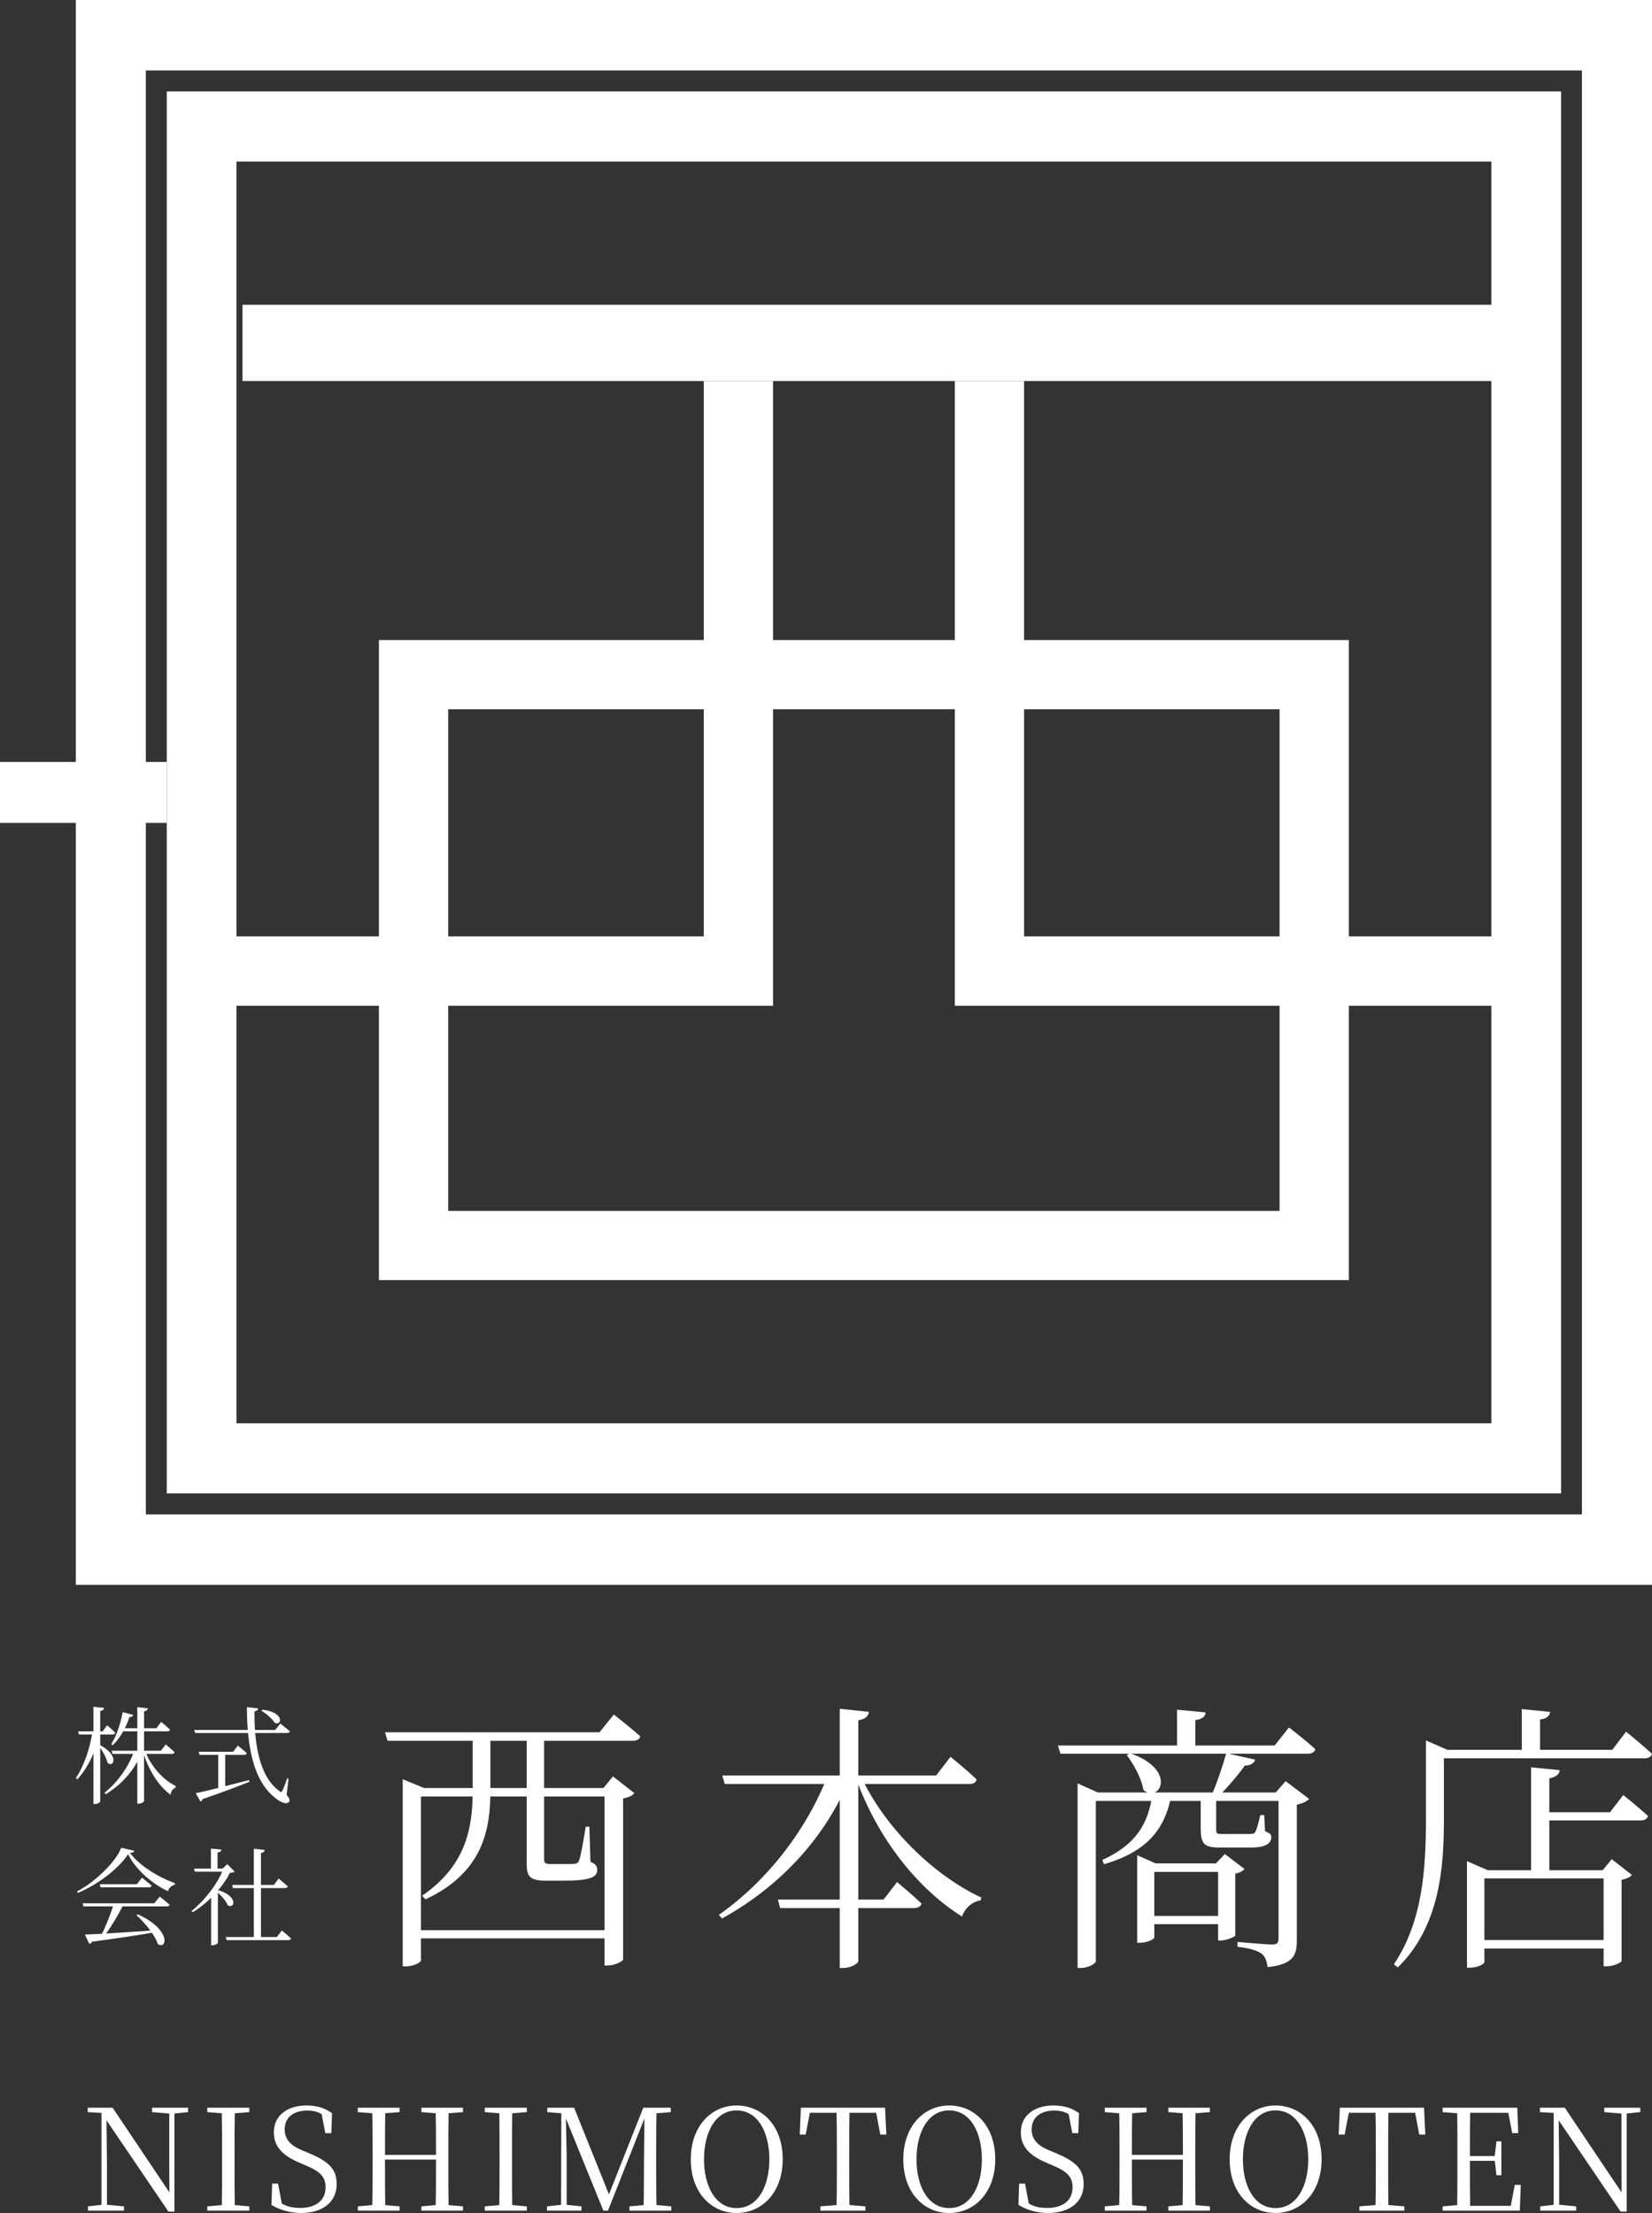 <svg width="53" height="71" viewBox="0 0 53 71" fill="none" xmlns="http://www.w3.org/2000/svg">
<rect x="0" y="0" width="53" height="71" fill="#333333" stroke="none"/>
<path d="M49.413 70.922V70.786L49.891 70.731H49.986L50.568 70.786V70.922H49.413ZM49.846 70.922V67.73H50.004L50.022 69.475V70.922H49.846ZM51.469 67.762V67.621H52.624V67.762L52.15 67.811H52.056L51.469 67.762ZM51.993 70.954L49.963 67.961L49.954 67.952L49.846 67.789L49.404 67.762V67.621H50.202L52.105 70.459L52.024 70.487L52.02 69.131V67.621H52.187V70.954H51.993Z" fill="white"/>
<path d="M46.283 70.922V70.786L46.906 70.731H46.96V70.922H46.283ZM46.748 70.922C46.757 70.423 46.757 69.911 46.757 69.398V69.149C46.757 68.637 46.757 68.129 46.748 67.621H47.167C47.158 68.124 47.158 68.637 47.158 69.204V69.303C47.158 69.911 47.158 70.419 47.167 70.922H46.748ZM46.96 70.922V70.768H48.646L48.448 70.886L48.596 70.097H48.79L48.759 70.922H46.96ZM46.96 69.326V69.172H48.042V69.326H46.96ZM48.01 69.788L47.952 69.285V69.19L48.01 68.7H48.168V69.788H48.01ZM46.283 67.762V67.621H46.96V67.811H46.906L46.283 67.762ZM48.515 68.437L48.367 67.657L48.569 67.784H46.96V67.621H48.678L48.709 68.437H48.515Z" fill="white"/>
<path d="M43.612 70.922V70.786L44.275 70.731H44.388L45.055 70.786V70.922H43.612ZM44.126 70.922C44.14 70.423 44.14 69.911 44.14 69.398V69.149C44.14 68.637 44.14 68.129 44.126 67.621H44.545C44.536 68.124 44.536 68.637 44.536 69.149V69.398C44.536 69.911 44.536 70.419 44.545 70.922H44.126ZM42.949 68.483L42.985 67.621H45.686L45.727 68.483H45.533L45.371 67.621L45.556 67.784H43.111L43.305 67.621L43.139 68.483H42.949Z" fill="white"/>
<path d="M40.921 70.999C40.128 70.999 39.451 70.365 39.451 69.276C39.451 68.197 40.128 67.549 40.921 67.549C41.724 67.549 42.4 68.184 42.4 69.276C42.4 70.355 41.724 70.999 40.921 70.999ZM40.921 70.841C41.611 70.841 41.972 70.129 41.972 69.276C41.972 68.424 41.611 67.707 40.921 67.707C40.236 67.707 39.875 68.424 39.875 69.276C39.875 70.129 40.236 70.841 40.921 70.841Z" fill="white"/>
<path d="M35.443 70.922V70.786L36.061 70.731H36.156L36.783 70.786V70.922H35.443ZM35.903 70.922C35.917 70.423 35.917 69.911 35.917 69.398V69.149C35.917 68.637 35.917 68.129 35.903 67.621H36.327C36.314 68.124 36.314 68.637 36.314 69.149V69.258C36.314 69.911 36.314 70.419 36.327 70.922H35.903ZM36.115 69.285V69.135H38.153V69.285H36.115ZM37.482 70.922V70.786L38.104 70.731H38.199L38.816 70.786V70.922H37.482ZM37.937 70.922C37.95 70.423 37.95 69.911 37.95 69.258V69.149C37.95 68.637 37.95 68.129 37.937 67.621H38.356C38.347 68.124 38.347 68.637 38.347 69.149V69.398C38.347 69.911 38.347 70.419 38.356 70.922H37.937ZM35.443 67.762V67.621H36.783V67.762L36.156 67.811H36.061L35.443 67.762ZM37.482 67.762V67.621H38.816V67.762L38.199 67.811H38.104L37.482 67.762Z" fill="white"/>
<path d="M33.625 70.999C33.251 70.999 32.89 70.881 32.674 70.736L32.696 70.056H32.886L33.026 70.804L32.818 70.704L32.796 70.559C33.084 70.772 33.278 70.836 33.598 70.836C34.085 70.836 34.41 70.609 34.41 70.174C34.41 69.848 34.252 69.671 33.761 69.467L33.571 69.385C33.035 69.158 32.751 68.873 32.751 68.41C32.751 67.844 33.219 67.549 33.801 67.549C34.148 67.549 34.392 67.639 34.617 67.794L34.595 68.438H34.401L34.266 67.721L34.477 67.821L34.487 67.971C34.257 67.78 34.085 67.712 33.824 67.712C33.404 67.712 33.098 67.916 33.098 68.315C33.098 68.655 33.314 68.846 33.666 68.991L33.873 69.077C34.554 69.362 34.766 69.616 34.766 70.079C34.766 70.646 34.311 70.999 33.625 70.999Z" fill="white"/>
<path d="M30.451 70.999C29.657 70.999 28.98 70.365 28.98 69.276C28.98 68.197 29.657 67.549 30.451 67.549C31.253 67.549 31.93 68.184 31.93 69.276C31.93 70.355 31.253 70.999 30.451 70.999ZM30.451 70.841C31.14 70.841 31.501 70.129 31.501 69.276C31.501 68.424 31.14 67.707 30.451 67.707C29.765 67.707 29.404 68.424 29.404 69.276C29.404 70.129 29.765 70.841 30.451 70.841Z" fill="white"/>
<path d="M26.321 70.922V70.786L26.984 70.731H27.097L27.764 70.786V70.922H26.321ZM26.835 70.922C26.849 70.423 26.849 69.911 26.849 69.398V69.149C26.849 68.637 26.849 68.129 26.835 67.621H27.255C27.245 68.124 27.245 68.637 27.245 69.149V69.398C27.245 69.911 27.245 70.419 27.255 70.922H26.835ZM25.658 68.483L25.694 67.621H28.395L28.436 68.483H28.242L28.08 67.621L28.265 67.784H25.82L26.014 67.621L25.848 68.483H25.658Z" fill="white"/>
<path d="M23.632 70.999C22.838 70.999 22.162 70.365 22.162 69.276C22.162 68.197 22.838 67.549 23.632 67.549C24.435 67.549 25.111 68.184 25.111 69.276C25.111 70.355 24.435 70.999 23.632 70.999ZM23.632 70.841C24.322 70.841 24.683 70.129 24.683 69.276C24.683 68.424 24.322 67.707 23.632 67.707C22.947 67.707 22.586 68.424 22.586 69.276C22.586 70.129 22.947 70.841 23.632 70.841Z" fill="white"/>
<path d="M17.549 70.922V70.786L18.049 70.731H18.14L18.654 70.786V70.922H17.549ZM17.558 67.762V67.621H18.176V67.811H18.135L17.558 67.762ZM18 70.922L18.009 67.621H18.149L18.18 69.167V70.922H18ZM19.357 70.922L18.076 67.771H18.049V67.621H18.419L19.582 70.514H19.488L19.515 70.455L20.638 67.621H20.814V67.771H20.755L20.705 67.889L19.506 70.922H19.357ZM20.196 70.922V70.786L20.809 70.731H20.904L21.535 70.786V70.922H20.196ZM20.647 70.922C20.66 70.419 20.656 69.911 20.66 69.448L20.678 67.621H21.066C21.052 68.124 21.052 68.637 21.052 69.149V69.398C21.052 69.911 21.052 70.423 21.066 70.922H20.647ZM20.854 67.811V67.621H21.521V67.762L20.904 67.811H20.854Z" fill="white"/>
<path d="M15.553 70.922V70.786L16.175 70.731H16.274L16.901 70.786V70.922H15.553ZM16.017 70.922C16.026 70.423 16.026 69.911 16.026 69.398V69.149C16.026 68.637 16.026 68.129 16.017 67.621H16.437C16.427 68.124 16.427 68.637 16.427 69.149V69.398C16.427 69.911 16.427 70.419 16.437 70.922H16.017ZM15.553 67.762V67.621H16.901V67.762L16.274 67.811H16.175L15.553 67.762Z" fill="white"/>
<path d="M11.48 70.922V70.786L12.098 70.731H12.193L12.82 70.786V70.922H11.48ZM11.94 70.922C11.954 70.423 11.954 69.911 11.954 69.398V69.149C11.954 68.637 11.954 68.129 11.94 67.621H12.364C12.351 68.124 12.351 68.637 12.351 69.149V69.258C12.351 69.911 12.351 70.419 12.364 70.922H11.94ZM12.152 69.285V69.135H14.191V69.285H12.152ZM13.519 70.922V70.786L14.141 70.731H14.236L14.853 70.786V70.922H13.519ZM13.974 70.922C13.988 70.423 13.988 69.911 13.988 69.258V69.149C13.988 68.637 13.988 68.129 13.974 67.621H14.393C14.384 68.124 14.384 68.637 14.384 69.149V69.398C14.384 69.911 14.384 70.419 14.393 70.922H13.974ZM11.48 67.762V67.621H12.82V67.762L12.193 67.811H12.098L11.48 67.762ZM13.519 67.762V67.621H14.853V67.762L14.236 67.811H14.141L13.519 67.762Z" fill="white"/>
<path d="M9.66 70.999C9.286 70.999 8.925 70.881 8.709 70.736L8.732 70.056H8.921L9.061 70.804L8.853 70.704L8.831 70.559C9.119 70.772 9.313 70.836 9.633 70.836C10.12 70.836 10.445 70.609 10.445 70.174C10.445 69.848 10.287 69.671 9.796 69.467L9.606 69.385C9.07 69.158 8.786 68.873 8.786 68.41C8.786 67.844 9.255 67.549 9.836 67.549C10.184 67.549 10.427 67.639 10.652 67.794L10.63 68.438H10.436L10.301 67.721L10.513 67.821L10.522 67.971C10.292 67.78 10.12 67.712 9.859 67.712C9.439 67.712 9.133 67.916 9.133 68.315C9.133 68.655 9.349 68.846 9.701 68.991L9.908 69.077C10.589 69.362 10.801 69.616 10.801 70.079C10.801 70.646 10.346 70.999 9.66 70.999Z" fill="white"/>
<path d="M6.65 70.922V70.786L7.273 70.731H7.372L7.999 70.786V70.922H6.65ZM7.115 70.922C7.124 70.423 7.124 69.911 7.124 69.398V69.149C7.124 68.637 7.124 68.129 7.115 67.621H7.534C7.525 68.124 7.525 68.637 7.525 69.149V69.398C7.525 69.911 7.525 70.419 7.534 70.922H7.115ZM6.65 67.762V67.621H7.999V67.762L7.372 67.811H7.273L6.65 67.762Z" fill="white"/>
<path d="M2.823 70.922V70.786L3.301 70.731H3.396L3.978 70.786V70.922H2.823ZM3.256 70.922V67.73H3.414L3.432 69.475V70.922H3.256ZM4.88 67.762V67.621H6.034V67.762L5.561 67.811H5.466L4.88 67.762ZM5.403 70.954L3.374 67.961L3.365 67.952L3.256 67.789L2.814 67.762V67.621H3.613L5.516 70.459L5.434 70.487L5.43 69.131V67.621H5.597V70.954H5.403Z" fill="white"/>
<path d="M47.064 60.001V59.711L47.731 60.001H51.419L51.708 59.647L52.358 60.155C52.294 60.218 52.204 60.273 52.024 60.309V62.912C52.024 62.948 51.807 63.084 51.537 63.084H51.447V60.264H47.623V62.948C47.623 63.002 47.433 63.129 47.145 63.129H47.064V60.001ZM47.28 62.241H51.834V62.513H47.28V62.241ZM49.12 56.7L50.04 56.791C50.022 56.927 49.931 57.008 49.706 57.054V60.137H49.12V56.7ZM49.363 58.142H51.654L52.078 57.589C52.078 57.589 52.565 57.979 52.871 58.26C52.844 58.359 52.763 58.405 52.628 58.405H49.363V58.142ZM48.822 54.832L49.733 54.923C49.715 55.05 49.625 55.14 49.408 55.167V56.238H48.822V54.832ZM45.963 56.138H51.726L52.168 55.557C52.168 55.557 52.682 55.975 52.998 56.265C52.971 56.364 52.89 56.41 52.763 56.41H45.963V56.138ZM45.747 56.138V56.056V55.839L46.432 56.138H46.324V58.35C46.324 59.847 46.216 61.778 44.845 63.12L44.719 63.02C45.639 61.651 45.747 59.965 45.747 58.359V56.138Z" fill="white"/>
<path d="M36.248 56.246C37.79 56.772 37.213 57.869 36.681 57.425C36.627 57.053 36.365 56.591 36.149 56.31L36.248 56.246ZM37.763 54.85L38.683 54.94C38.665 55.067 38.575 55.158 38.349 55.185V56.173H37.763V54.85ZM36.979 57.507H37.592C37.394 58.767 36.708 59.429 35.419 59.81L35.364 59.674C36.429 59.184 36.852 58.531 36.979 57.507ZM39.342 56.246L40.27 56.455C40.234 56.563 40.126 56.645 39.937 56.645C39.711 56.962 39.369 57.361 39.053 57.67H38.837C39.017 57.28 39.224 56.672 39.342 56.246ZM38.521 57.507H39.017V58.631C39.017 58.831 39.026 58.84 39.206 58.84H40.099C40.189 58.84 40.234 58.831 40.27 58.776C40.316 58.703 40.37 58.504 40.433 58.232H40.559L40.586 58.749C40.767 58.831 40.785 58.858 40.785 58.939C40.785 59.148 40.604 59.275 40.108 59.275H39.17C38.611 59.275 38.521 59.166 38.521 58.613V57.507ZM36.483 59.783V59.52L37.078 59.783H39.269V60.055H37.033V62.158C37.033 62.213 36.798 62.331 36.564 62.331H36.483V59.783ZM39.08 59.783H39.008L39.297 59.483L39.928 59.964C39.883 60.018 39.765 60.091 39.63 60.109V62.095C39.621 62.14 39.333 62.258 39.161 62.258H39.08V59.783ZM36.753 61.469H39.269V61.732H36.753V61.469ZM33.94 56.001H40.893L41.353 55.421C41.353 55.421 41.876 55.82 42.2 56.119C42.173 56.219 42.083 56.264 41.957 56.264H34.021L33.94 56.001ZM41.019 57.507H40.929L41.245 57.144L42.002 57.715C41.939 57.779 41.786 57.869 41.605 57.897V62.249C41.605 62.721 41.506 63.02 40.667 63.111C40.64 62.929 40.595 62.766 40.469 62.675C40.343 62.585 40.108 62.503 39.702 62.458V62.303C39.702 62.303 40.613 62.385 40.812 62.385C40.974 62.385 41.019 62.331 41.019 62.186V57.507ZM34.571 57.507V57.216L35.22 57.507H41.272V57.779H35.157V62.92C35.157 62.993 34.922 63.138 34.67 63.138H34.571V57.507Z" fill="white"/>
<path d="M23.171 56.962H30.034L30.494 56.364C30.494 56.364 31.017 56.781 31.332 57.089C31.314 57.189 31.224 57.234 31.098 57.234H23.252L23.171 56.962ZM24.956 60.943H28.347L28.78 60.381C28.78 60.381 29.258 60.78 29.565 61.07C29.538 61.17 29.448 61.215 29.321 61.215H25.029L24.956 60.943ZM26.941 54.822L27.878 54.922C27.851 55.058 27.779 55.149 27.536 55.194V62.911C27.536 63.002 27.283 63.138 27.058 63.138H26.941V54.822ZM26.553 56.962H27.238V57.107C26.48 58.93 25.056 60.508 23.162 61.551L23.062 61.433C24.659 60.318 25.921 58.622 26.553 56.962ZM27.608 56.962C28.392 58.667 29.998 60.191 31.486 60.88L31.459 60.97C31.206 61.007 30.972 61.188 30.863 61.487C29.457 60.608 28.167 59.012 27.454 57.035L27.608 56.962Z" fill="white"/>
<path d="M12.352 55.577H19.233L19.693 55.006C19.693 55.006 20.216 55.414 20.54 55.704C20.522 55.804 20.423 55.849 20.297 55.849H12.433L12.352 55.577ZM12.92 57.364V57.082L13.605 57.364H19.359L19.666 56.992L20.351 57.527C20.288 57.608 20.18 57.663 19.99 57.699V62.868C19.99 62.904 19.765 63.058 19.485 63.058H19.395V57.636H13.506V62.895C13.506 62.94 13.316 63.086 13.01 63.086H12.92V57.364ZM13.271 61.925H19.648V62.188H13.271V61.925ZM15.165 55.668H15.733V57.436C15.733 58.678 15.517 60.066 13.65 60.936L13.542 60.819C14.949 59.857 15.165 58.66 15.165 57.445V55.668ZM16.897 55.668H17.456C17.456 55.786 17.456 55.895 17.456 55.958V59.631C17.456 59.767 17.483 59.803 17.663 59.803H18.06C18.232 59.803 18.385 59.803 18.448 59.794C18.502 59.785 18.547 59.767 18.574 59.694C18.628 59.585 18.719 59.05 18.791 58.606H18.908L18.944 59.73C19.116 59.803 19.161 59.875 19.161 59.993C19.161 60.229 18.926 60.338 18.042 60.338H17.519C16.978 60.338 16.897 60.184 16.897 59.785V55.668Z" fill="white"/>
<path d="M8.143 59.313L8.495 59.351C8.485 59.402 8.458 59.436 8.373 59.446V62.211H8.143V59.313ZM7.244 62.146H8.881L9.043 61.935C9.043 61.935 9.225 62.085 9.337 62.19C9.327 62.228 9.297 62.245 9.249 62.245H7.271L7.244 62.146ZM7.447 60.473H8.786L8.941 60.269C8.941 60.269 9.121 60.415 9.232 60.521C9.222 60.558 9.192 60.575 9.144 60.575H7.474L7.447 60.473ZM6.99 60.544V62.33C6.99 62.35 6.912 62.408 6.811 62.408H6.774V60.742L6.99 60.544ZM6.767 59.307L7.105 59.341C7.098 59.388 7.064 59.422 6.98 59.432V60.004H6.767V59.307ZM6.222 59.949H7.24V60.048H6.253L6.222 59.949ZM7.169 59.949H7.142L7.291 59.806L7.528 60.048C7.497 60.072 7.453 60.079 7.376 60.085C7.152 60.541 6.672 61.054 6.185 61.35L6.145 61.309C6.574 60.969 7.007 60.398 7.169 59.949ZM6.946 60.626C7.663 60.813 7.535 61.258 7.308 61.129C7.25 60.973 7.061 60.772 6.909 60.657L6.946 60.626Z" fill="white"/>
<path d="M4.421 61.417C5.51 61.91 5.357 62.57 5.063 62.369C4.969 62.07 4.637 61.682 4.38 61.447L4.421 61.417ZM2.649 61.063H4.948L5.124 60.849C5.124 60.849 5.32 60.998 5.442 61.111C5.432 61.145 5.398 61.162 5.351 61.162H2.679L2.649 61.063ZM3.2 60.451H4.39L4.556 60.24C4.556 60.24 4.745 60.39 4.867 60.495C4.86 60.533 4.827 60.55 4.779 60.55H3.227L3.2 60.451ZM2.723 62.066C3.125 62.056 4.025 61.995 4.996 61.927L5.002 61.985C4.522 62.073 3.869 62.172 2.953 62.294C2.936 62.335 2.899 62.359 2.865 62.365L2.723 62.066ZM3.639 61.111H3.957C3.781 61.461 3.511 61.913 3.305 62.161H3.21C3.355 61.903 3.548 61.42 3.639 61.111ZM4.11 59.489C3.802 59.951 3.142 60.465 2.496 60.73L2.473 60.682C3.048 60.38 3.714 59.74 3.89 59.281L4.312 59.38C4.299 59.421 4.262 59.441 4.17 59.448C4.471 59.846 5.046 60.213 5.614 60.417L5.608 60.468C5.496 60.492 5.412 60.584 5.388 60.675C4.843 60.417 4.343 59.961 4.11 59.489Z" fill="white"/>
<path d="M6.23 55.501H8.828L8.994 55.297C8.994 55.297 9.183 55.443 9.298 55.545C9.291 55.582 9.257 55.599 9.207 55.599H6.261L6.23 55.501ZM6.376 56.201H7.478L7.631 56.004C7.631 56.004 7.806 56.143 7.918 56.245C7.908 56.283 7.877 56.3 7.83 56.3H6.4L6.376 56.201ZM7.921 54.77L8.283 54.81C8.277 54.851 8.249 54.892 8.165 54.906C8.155 55.929 8.314 56.99 8.956 57.456C9.01 57.507 9.034 57.507 9.065 57.439C9.105 57.357 9.169 57.191 9.213 57.055L9.257 57.062L9.196 57.582C9.298 57.711 9.308 57.769 9.274 57.806C9.19 57.912 8.987 57.813 8.835 57.687C8.121 57.13 7.925 56.024 7.921 54.77ZM8.422 54.851C9.146 54.936 9.044 55.382 8.814 55.273C8.736 55.144 8.54 54.974 8.388 54.885L8.422 54.851ZM7.002 56.205H7.225V57.408L7.002 57.439V56.205ZM6.278 57.531C6.569 57.476 7.265 57.296 7.989 57.109L8.003 57.163C7.648 57.306 7.164 57.493 6.504 57.718C6.494 57.759 6.46 57.789 6.433 57.799L6.278 57.531Z" fill="white"/>
<path d="M4.311 56.168H4.551V56.222C4.327 56.77 3.925 57.239 3.391 57.565L3.353 57.514C3.79 57.171 4.128 56.671 4.311 56.168ZM3.58 56.168H5.159L5.318 55.967C5.318 55.967 5.494 56.113 5.602 56.215C5.596 56.253 5.562 56.27 5.515 56.27H3.607L3.58 56.168ZM3.935 54.93L4.273 55.018C4.263 55.059 4.223 55.09 4.152 55.09C4.03 55.46 3.84 55.783 3.614 55.991L3.567 55.96C3.729 55.709 3.864 55.324 3.935 54.93ZM2.505 55.545H3.296L3.435 55.352C3.435 55.352 3.604 55.487 3.695 55.593C3.688 55.63 3.654 55.647 3.614 55.647H2.532L2.505 55.545ZM2.971 55.545H3.191V55.6C3.076 56.171 2.846 56.684 2.478 57.089L2.434 57.045C2.711 56.63 2.883 56.083 2.971 55.545ZM2.998 54.76L3.34 54.794C3.33 54.845 3.303 54.879 3.215 54.892V57.796C3.215 57.827 3.127 57.878 3.046 57.878H2.998V54.76ZM3.215 55.991C3.837 56.321 3.648 56.725 3.452 56.559C3.414 56.389 3.279 56.157 3.174 56.015L3.215 55.991ZM4.405 54.77L4.747 54.807C4.737 54.855 4.71 54.889 4.622 54.903V57.779C4.622 57.813 4.53 57.868 4.449 57.868H4.405V54.77ZM3.928 55.447H5.017L5.17 55.243C5.17 55.243 5.349 55.389 5.454 55.491C5.447 55.528 5.413 55.545 5.369 55.545H3.928V55.447ZM4.662 56.185C4.831 56.654 5.224 57.099 5.643 57.303L5.636 57.344C5.542 57.392 5.487 57.47 5.471 57.579C5.072 57.29 4.754 56.759 4.595 56.219L4.662 56.185Z" fill="white"/>
<path fill-rule="evenodd" clip-rule="evenodd" d="M50.752 2.26H4.679V48.586H50.752V2.26ZM2.432 0V50.846H53V0H2.432Z" fill="white"/>
<path fill-rule="evenodd" clip-rule="evenodd" d="M47.846 5.183H7.586V45.663H47.846V5.183ZM5.35 2.934V47.913H50.083V2.934H5.35Z" fill="white"/>
<path fill-rule="evenodd" clip-rule="evenodd" d="M41.052 22.755H14.379V38.849H41.052V22.755ZM12.156 20.535V41.069H43.275V20.535H12.156Z" fill="white"/>
<path fill-rule="evenodd" clip-rule="evenodd" d="M7.779 9.779V12.224H48.137V9.779H7.779Z" fill="white"/>
<path fill-rule="evenodd" clip-rule="evenodd" d="M22.578 30.04V12.223H24.801V32.268H7.297V30.04H22.578Z" fill="white"/>
<path fill-rule="evenodd" clip-rule="evenodd" d="M32.855 30.04V12.223H30.632V32.268H48.137V30.04H32.855Z" fill="white"/>
<path fill-rule="evenodd" clip-rule="evenodd" d="M0 24.445V26.401H5.349V24.445H0Z" fill="white"/>
</svg>
